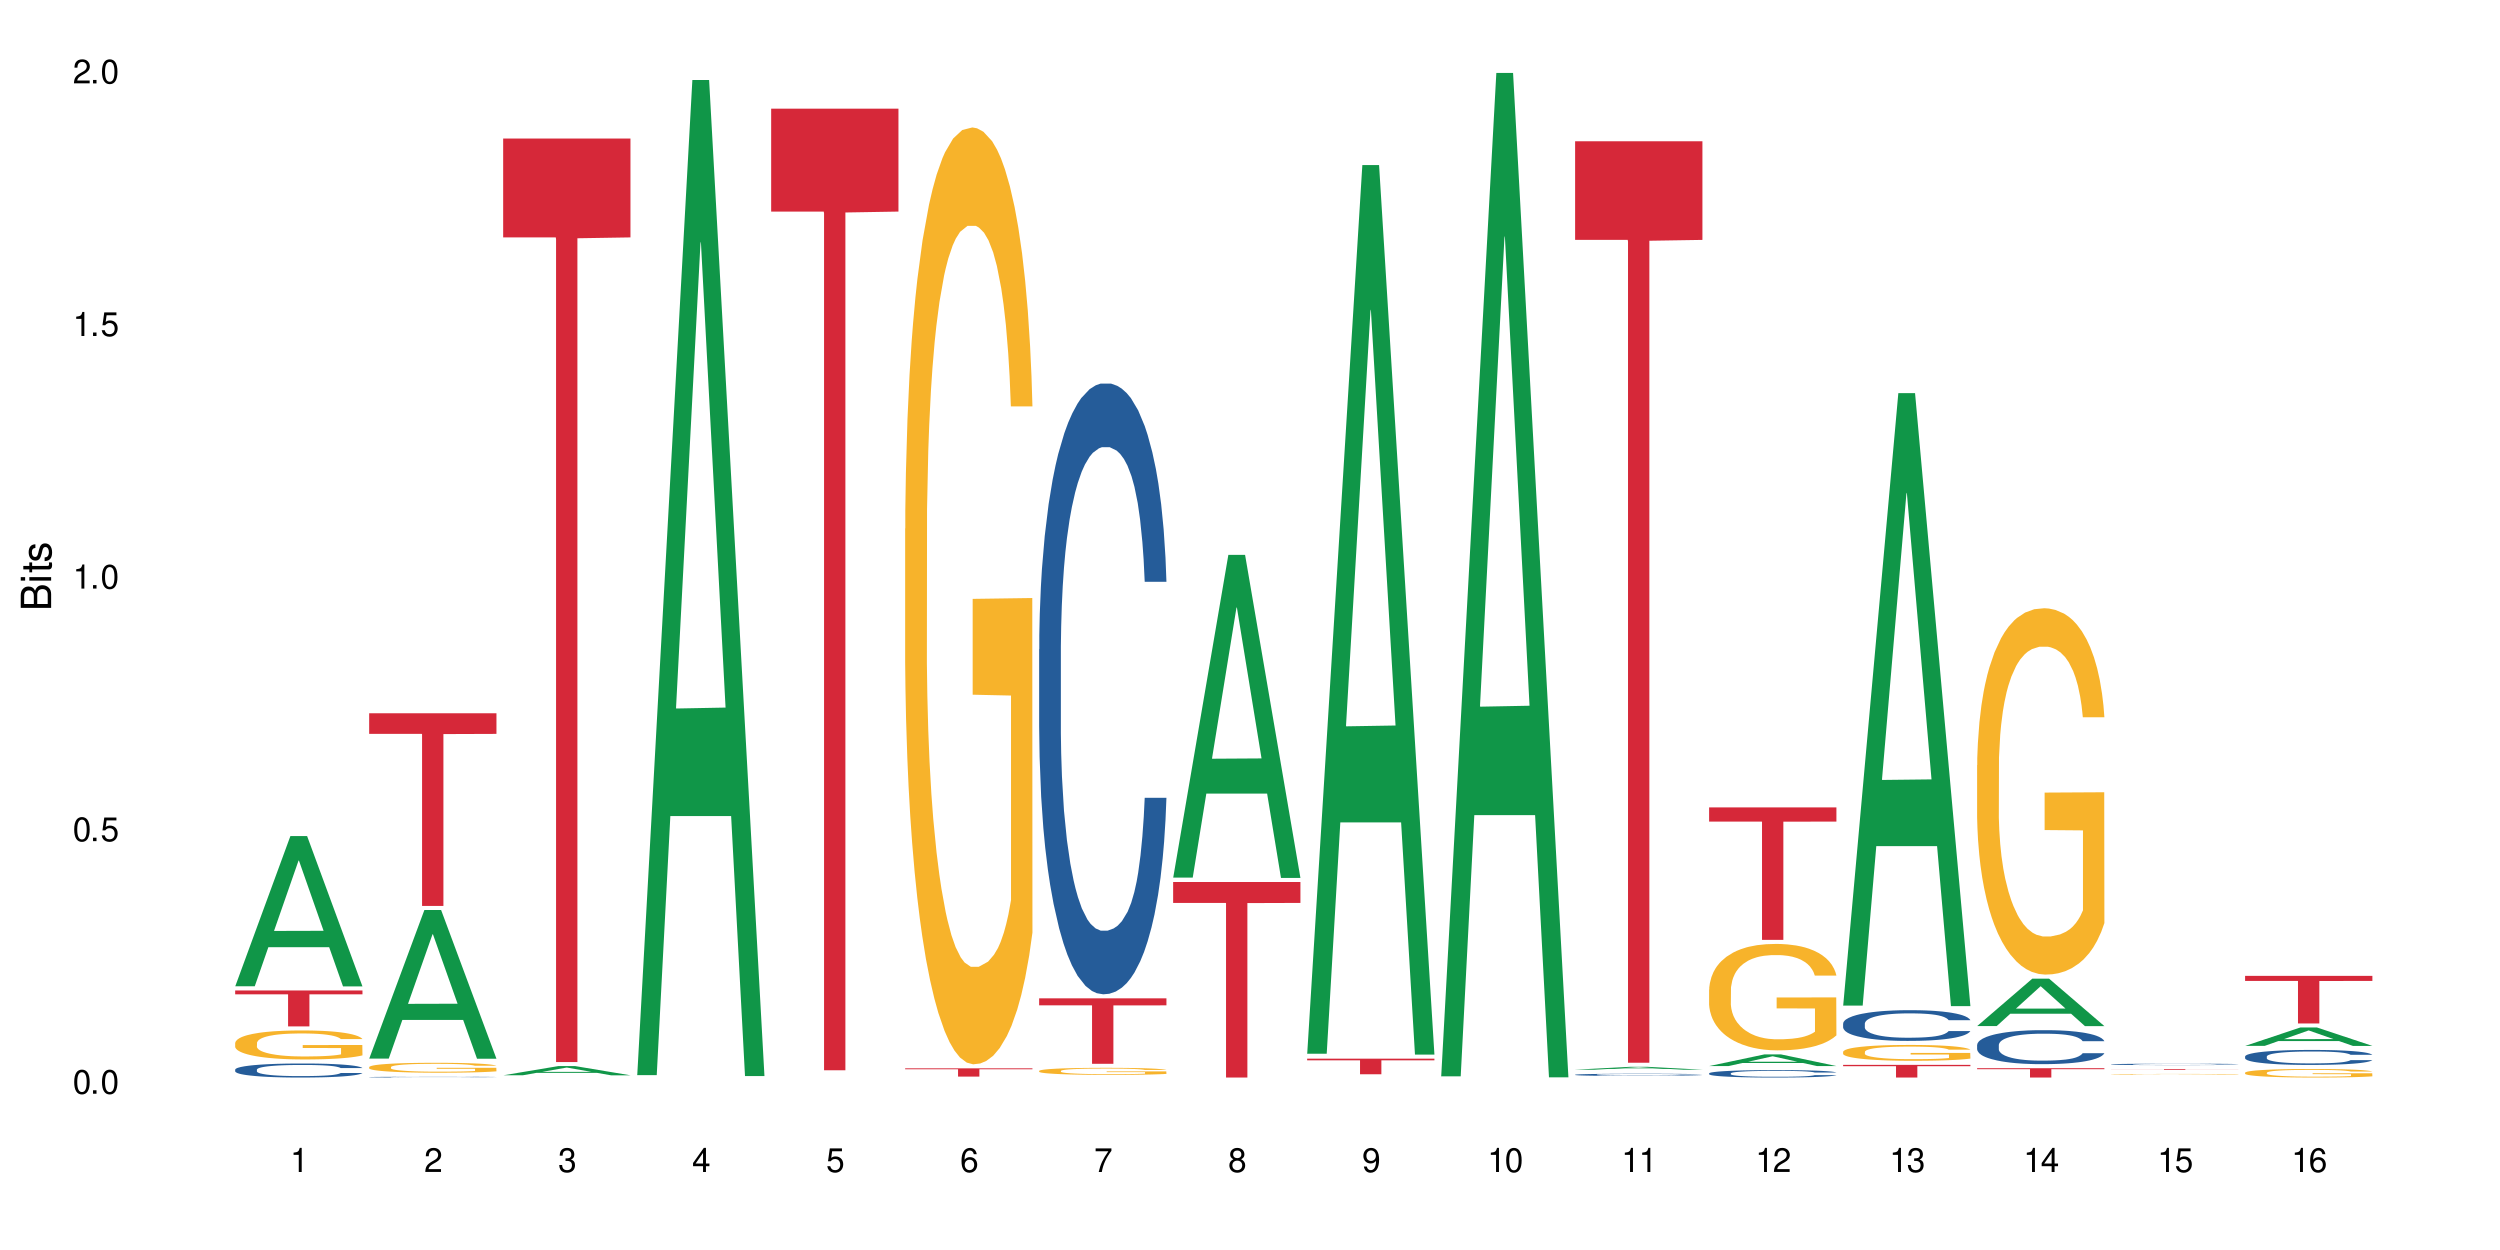 <?xml version="1.0" encoding="UTF-8"?>
<svg xmlns="http://www.w3.org/2000/svg" xmlns:xlink="http://www.w3.org/1999/xlink" width="720" height="360" viewBox="0 0 720 360">
<defs>
<g>
<g id="glyph-0-0">
</g>
<g id="glyph-0-1">
<path d="M 2.641 -6.938 C 2 -6.938 1.422 -6.656 1.078 -6.172 C 0.641 -5.562 0.406 -4.641 0.406 -3.359 C 0.406 -1.016 1.188 0.219 2.641 0.219 C 4.078 0.219 4.859 -1.016 4.859 -3.297 C 4.859 -4.641 4.656 -5.547 4.203 -6.172 C 3.844 -6.656 3.281 -6.938 2.641 -6.938 Z M 2.641 -6.188 C 3.547 -6.188 4 -5.25 4 -3.375 C 4 -1.406 3.562 -0.484 2.625 -0.484 C 1.734 -0.484 1.281 -1.438 1.281 -3.344 C 1.281 -5.25 1.734 -6.188 2.641 -6.188 Z M 2.641 -6.188 "/>
</g>
<g id="glyph-0-2">
<path d="M 1.828 -1 L 0.828 -1 L 0.828 0 L 1.828 0 Z M 1.828 -1 "/>
</g>
<g id="glyph-0-3">
<path d="M 4.562 -6.797 L 1.062 -6.797 L 0.547 -3.094 L 1.328 -3.094 C 1.719 -3.562 2.047 -3.734 2.578 -3.734 C 3.484 -3.734 4.062 -3.109 4.062 -2.094 C 4.062 -1.125 3.484 -0.531 2.578 -0.531 C 1.828 -0.531 1.375 -0.906 1.188 -1.672 L 0.328 -1.672 C 0.453 -1.109 0.547 -0.844 0.75 -0.594 C 1.125 -0.078 1.828 0.219 2.594 0.219 C 3.969 0.219 4.922 -0.781 4.922 -2.219 C 4.922 -3.562 4.031 -4.484 2.719 -4.484 C 2.25 -4.484 1.859 -4.359 1.469 -4.062 L 1.734 -5.969 L 4.562 -5.969 Z M 4.562 -6.797 "/>
</g>
<g id="glyph-0-4">
<path d="M 2.484 -4.938 L 2.484 0 L 3.328 0 L 3.328 -6.938 L 2.766 -6.938 C 2.469 -5.875 2.281 -5.734 0.984 -5.562 L 0.984 -4.938 Z M 2.484 -4.938 "/>
</g>
<g id="glyph-0-5">
<path d="M 4.859 -0.828 L 1.281 -0.828 C 1.359 -1.406 1.672 -1.781 2.5 -2.281 L 3.469 -2.828 C 4.406 -3.344 4.906 -4.062 4.906 -4.906 C 4.906 -5.484 4.672 -6.031 4.266 -6.406 C 3.859 -6.766 3.375 -6.938 2.719 -6.938 C 1.859 -6.938 1.219 -6.625 0.844 -6.031 C 0.609 -5.672 0.5 -5.234 0.484 -4.531 L 1.328 -4.531 C 1.359 -5.016 1.406 -5.281 1.531 -5.516 C 1.75 -5.938 2.188 -6.203 2.703 -6.203 C 3.469 -6.203 4.031 -5.641 4.031 -4.891 C 4.031 -4.344 3.719 -3.859 3.125 -3.516 L 2.234 -3 C 0.812 -2.172 0.406 -1.531 0.328 -0.016 L 4.859 -0.016 Z M 4.859 -0.828 "/>
</g>
<g id="glyph-0-6">
<path d="M 2.125 -3.188 L 2.578 -3.188 C 3.5 -3.188 3.984 -2.766 3.984 -1.922 C 3.984 -1.062 3.469 -0.531 2.594 -0.531 C 1.656 -0.531 1.203 -1 1.156 -2.016 L 0.312 -2.016 C 0.344 -1.453 0.438 -1.094 0.609 -0.781 C 0.953 -0.109 1.625 0.219 2.547 0.219 C 3.953 0.219 4.859 -0.625 4.859 -1.938 C 4.859 -2.828 4.516 -3.297 3.703 -3.594 C 4.344 -3.844 4.656 -4.328 4.656 -5.031 C 4.656 -6.219 3.875 -6.938 2.578 -6.938 C 1.203 -6.938 0.484 -6.172 0.453 -4.703 L 1.297 -4.703 C 1.312 -5.125 1.344 -5.359 1.453 -5.578 C 1.641 -5.969 2.062 -6.203 2.594 -6.203 C 3.344 -6.203 3.797 -5.75 3.797 -5 C 3.797 -4.516 3.609 -4.219 3.25 -4.047 C 3.016 -3.953 2.703 -3.922 2.125 -3.906 Z M 2.125 -3.188 "/>
</g>
<g id="glyph-0-7">
<path d="M 3.141 -1.672 L 3.141 0 L 3.984 0 L 3.984 -1.672 L 4.984 -1.672 L 4.984 -2.438 L 3.984 -2.438 L 3.984 -6.938 L 3.359 -6.938 L 0.266 -2.578 L 0.266 -1.672 Z M 3.141 -2.438 L 1 -2.438 L 3.141 -5.5 Z M 3.141 -2.438 "/>
</g>
<g id="glyph-0-8">
<path d="M 4.781 -5.125 C 4.609 -6.266 3.891 -6.938 2.844 -6.938 C 2.094 -6.938 1.422 -6.578 1.031 -5.953 C 0.594 -5.266 0.406 -4.422 0.406 -3.172 C 0.406 -2 0.578 -1.25 0.984 -0.641 C 1.359 -0.078 1.953 0.219 2.703 0.219 C 3.984 0.219 4.922 -0.75 4.922 -2.094 C 4.922 -3.375 4.062 -4.281 2.844 -4.281 C 2.172 -4.281 1.641 -4.031 1.281 -3.516 C 1.281 -5.234 1.828 -6.188 2.797 -6.188 C 3.391 -6.188 3.797 -5.797 3.938 -5.125 Z M 2.734 -3.531 C 3.547 -3.531 4.062 -2.953 4.062 -2.031 C 4.062 -1.156 3.484 -0.531 2.703 -0.531 C 1.922 -0.531 1.328 -1.188 1.328 -2.078 C 1.328 -2.938 1.906 -3.531 2.734 -3.531 Z M 2.734 -3.531 "/>
</g>
<g id="glyph-0-9">
<path d="M 4.984 -6.797 L 0.438 -6.797 L 0.438 -5.969 L 4.109 -5.969 C 2.5 -3.656 1.828 -2.234 1.328 0 L 2.219 0 C 2.594 -2.172 3.453 -4.047 4.984 -6.094 Z M 4.984 -6.797 "/>
</g>
<g id="glyph-0-10">
<path d="M 3.75 -3.656 C 4.469 -4.094 4.688 -4.438 4.688 -5.078 C 4.688 -6.172 3.844 -6.938 2.641 -6.938 C 1.438 -6.938 0.594 -6.172 0.594 -5.094 C 0.594 -4.438 0.812 -4.094 1.516 -3.656 C 0.734 -3.266 0.359 -2.703 0.359 -1.922 C 0.359 -0.656 1.281 0.219 2.641 0.219 C 3.984 0.219 4.922 -0.656 4.922 -1.922 C 4.922 -2.703 4.531 -3.266 3.75 -3.656 Z M 2.641 -6.188 C 3.359 -6.188 3.812 -5.75 3.812 -5.062 C 3.812 -4.406 3.344 -3.984 2.641 -3.984 C 1.922 -3.984 1.453 -4.406 1.453 -5.078 C 1.453 -5.75 1.922 -6.188 2.641 -6.188 Z M 2.641 -3.266 C 3.484 -3.266 4.062 -2.719 4.062 -1.906 C 4.062 -1.078 3.484 -0.531 2.625 -0.531 C 1.797 -0.531 1.219 -1.094 1.219 -1.906 C 1.219 -2.719 1.781 -3.266 2.641 -3.266 Z M 2.641 -3.266 "/>
</g>
<g id="glyph-0-11">
<path d="M 0.516 -1.578 C 0.672 -0.453 1.406 0.219 2.438 0.219 C 3.188 0.219 3.859 -0.141 4.266 -0.766 C 4.688 -1.453 4.891 -2.297 4.891 -3.547 C 4.891 -4.719 4.703 -5.453 4.312 -6.078 C 3.938 -6.641 3.344 -6.938 2.594 -6.938 C 1.297 -6.938 0.359 -5.969 0.359 -4.625 C 0.359 -3.344 1.234 -2.453 2.453 -2.453 C 3.094 -2.453 3.578 -2.672 4.016 -3.203 C 4 -1.484 3.469 -0.531 2.5 -0.531 C 1.906 -0.531 1.484 -0.906 1.359 -1.578 Z M 2.578 -6.203 C 3.375 -6.203 3.969 -5.531 3.969 -4.641 C 3.969 -3.797 3.391 -3.188 2.547 -3.188 C 1.734 -3.188 1.234 -3.766 1.234 -4.688 C 1.234 -5.562 1.797 -6.203 2.578 -6.203 Z M 2.578 -6.203 "/>
</g>
<g id="glyph-1-0">
</g>
<g id="glyph-1-1">
<path d="M 0 -0.953 L 0 -4.891 C 0 -5.719 -0.234 -6.344 -0.734 -6.797 C -1.188 -7.234 -1.812 -7.469 -2.5 -7.469 C -3.547 -7.469 -4.188 -7 -4.625 -5.875 C -4.984 -6.688 -5.625 -7.094 -6.531 -7.094 C -7.172 -7.094 -7.734 -6.859 -8.141 -6.391 C -8.562 -5.922 -8.75 -5.344 -8.75 -4.5 L -8.75 -0.953 Z M -4.984 -2.062 L -7.766 -2.062 L -7.766 -4.219 C -7.766 -4.844 -7.688 -5.203 -7.453 -5.5 C -7.219 -5.812 -6.859 -5.969 -6.375 -5.969 C -5.891 -5.969 -5.531 -5.812 -5.297 -5.5 C -5.062 -5.203 -4.984 -4.844 -4.984 -4.219 Z M -0.984 -2.062 L -4 -2.062 L -4 -4.781 C -4 -5.766 -3.438 -6.359 -2.484 -6.359 C -1.547 -6.359 -0.984 -5.766 -0.984 -4.781 Z M -0.984 -2.062 "/>
</g>
<g id="glyph-1-2">
<path d="M -6.281 -1.797 L -6.281 -0.797 L 0 -0.797 L 0 -1.797 Z M -8.75 -1.797 L -8.75 -0.797 L -7.484 -0.797 L -7.484 -1.797 Z M -8.75 -1.797 "/>
</g>
<g id="glyph-1-3">
<path d="M -6.281 -3.047 L -6.281 -2.016 L -8.016 -2.016 L -8.016 -1.016 L -6.281 -1.016 L -6.281 -0.172 L -5.469 -0.172 L -5.469 -1.016 L -0.719 -1.016 C -0.078 -1.016 0.281 -1.453 0.281 -2.234 C 0.281 -2.5 0.25 -2.719 0.188 -3.047 L -0.641 -3.047 C -0.609 -2.906 -0.594 -2.766 -0.594 -2.562 C -0.594 -2.141 -0.719 -2.016 -1.156 -2.016 L -5.469 -2.016 L -5.469 -3.047 Z M -6.281 -3.047 "/>
</g>
<g id="glyph-1-4">
<path d="M -4.531 -5.25 C -5.766 -5.25 -6.469 -4.422 -6.469 -2.969 C -6.469 -1.516 -5.719 -0.562 -4.547 -0.562 C -3.562 -0.562 -3.094 -1.062 -2.734 -2.562 L -2.516 -3.484 C -2.344 -4.188 -2.094 -4.469 -1.641 -4.469 C -1.047 -4.469 -0.641 -3.875 -0.641 -3 C -0.641 -2.453 -0.797 -2 -1.062 -1.75 C -1.25 -1.594 -1.422 -1.531 -1.875 -1.469 L -1.875 -0.406 C -0.422 -0.453 0.281 -1.266 0.281 -2.922 C 0.281 -4.5 -0.5 -5.516 -1.719 -5.516 C -2.656 -5.516 -3.172 -4.984 -3.469 -3.734 L -3.703 -2.766 C -3.891 -1.953 -4.156 -1.609 -4.594 -1.609 C -5.188 -1.609 -5.547 -2.125 -5.547 -2.938 C -5.547 -3.75 -5.203 -4.172 -4.531 -4.203 Z M -4.531 -5.25 "/>
</g>
</g>
</defs>
<rect x="-72" y="-36" width="864" height="432" fill="rgb(100%, 100%, 100%)" fill-opacity="1"/>
<path fill-rule="nonzero" fill="rgb(6.275%, 58.824%, 28.235%)" fill-opacity="1" d="M 67.73 284.047 L 67.77 284.008 L 83.633 240.789 L 88.449 240.789 L 104.391 284.09 L 98.789 284.09 L 94.797 272.785 L 77.289 272.785 L 73.371 284.047 L 67.73 284.047 L 78.973 268.109 L 93.191 268.07 L 86.102 247.863 L 86.023 247.824 L 85.945 247.945 L 78.934 268.07 L 78.973 268.109 Z M 67.73 284.047 "/>
<path fill-rule="nonzero" fill="rgb(14.51%, 36.078%, 60%)" fill-opacity="1" d="M 67.73 308.047 L 67.777 308.043 L 67.777 307.957 L 67.91 307.816 L 68.223 307.637 L 68.535 307.516 L 69.34 307.297 L 70.457 307.086 L 71.621 306.926 L 72.469 306.828 L 73.23 306.754 L 74.973 306.617 L 76.09 306.547 L 77.297 306.484 L 78.773 306.422 L 79.848 306.383 L 82.262 306.324 L 84.051 306.301 L 85.434 306.289 L 88.43 306.289 L 90.219 306.301 L 91.516 306.32 L 92.945 306.352 L 94.152 306.383 L 96.254 306.465 L 98.133 306.57 L 98.98 306.629 L 100.324 306.742 L 101.352 306.855 L 102.066 306.949 L 102.871 307.086 L 103.586 307.254 L 104.125 307.441 L 104.391 307.602 L 98.133 307.602 L 97.82 307.453 L 97.461 307.34 L 96.793 307.188 L 96.121 307.078 L 95.184 306.973 L 94.332 306.902 L 93.172 306.832 L 92.141 306.789 L 91.07 306.754 L 90.039 306.73 L 88.074 306.711 L 85.793 306.711 L 84.945 306.719 L 83.199 306.746 L 82.262 306.773 L 80.918 306.824 L 79.98 306.871 L 78.863 306.945 L 78.102 307.008 L 77.164 307.105 L 76.492 307.191 L 75.734 307.312 L 75.285 307.406 L 74.883 307.508 L 74.527 307.629 L 74.258 307.762 L 74.078 307.898 L 73.988 308.031 L 73.988 308.602 L 74.078 308.738 L 74.305 308.891 L 74.883 309.117 L 75.734 309.312 L 76.719 309.469 L 77.656 309.578 L 78.191 309.633 L 78.906 309.691 L 80.027 309.766 L 81.637 309.84 L 82.574 309.867 L 84.004 309.898 L 85.48 309.914 L 87.449 309.914 L 89.191 309.898 L 90.352 309.879 L 91.559 309.852 L 93.215 309.785 L 94.242 309.727 L 95.137 309.656 L 95.809 309.586 L 96.254 309.527 L 96.926 309.414 L 97.461 309.289 L 97.863 309.156 L 98.133 309.031 L 104.391 309.031 L 104.125 309.18 L 103.723 309.324 L 103.32 309.434 L 102.691 309.562 L 101.977 309.676 L 100.949 309.805 L 100.102 309.891 L 98.98 309.984 L 97.953 310.055 L 96.836 310.117 L 95.184 310.191 L 94.109 310.227 L 92.945 310.262 L 91.559 310.289 L 89.816 310.316 L 87.938 310.332 L 86.195 310.336 L 84.316 310.328 L 82.934 310.312 L 81.098 310.277 L 78.82 310.211 L 77.164 310.141 L 75.867 310.07 L 74.75 309.996 L 73.5 309.898 L 71.891 309.734 L 70.906 309.609 L 70.234 309.504 L 69.473 309.363 L 68.938 309.23 L 68.312 309.023 L 67.863 308.762 L 67.73 308.559 Z M 67.73 308.047 "/>
<path fill-rule="nonzero" fill="rgb(96.863%, 70.196%, 16.863%)" fill-opacity="1" d="M 67.73 300.348 L 67.777 300.34 L 67.777 300.188 L 67.953 299.844 L 68.402 299.371 L 68.984 298.98 L 69.609 298.676 L 70.012 298.516 L 70.684 298.285 L 71.262 298.117 L 72.738 297.773 L 74.617 297.453 L 75.645 297.316 L 76.809 297.188 L 78.461 297.043 L 79.223 296.988 L 81.547 296.867 L 84.184 296.789 L 87.09 296.766 L 88.43 296.773 L 90.266 296.805 L 92.77 296.887 L 94.199 296.965 L 95.316 297.043 L 96.477 297.141 L 97.91 297.293 L 99.25 297.477 L 100.324 297.66 L 101.395 297.887 L 102.289 298.133 L 103.051 298.398 L 103.723 298.719 L 104.125 298.988 L 104.391 299.254 L 98.176 299.254 L 97.82 298.988 L 97.418 298.781 L 96.746 298.531 L 96.074 298.348 L 95.406 298.203 L 94.152 298.004 L 93.082 297.879 L 91.738 297.773 L 90.441 297.707 L 88.969 297.66 L 88.074 297.645 L 85.703 297.645 L 83.559 297.699 L 82.305 297.758 L 81.41 297.82 L 80.16 297.934 L 79.398 298.027 L 78.953 298.086 L 77.613 298.324 L 76.719 298.539 L 76.227 298.684 L 75.602 298.91 L 75.152 299.117 L 74.66 299.422 L 74.391 299.652 L 74.035 300.172 L 73.988 301.547 L 74.125 301.836 L 74.391 302.148 L 74.75 302.422 L 75.285 302.715 L 75.824 302.934 L 76.762 303.234 L 77.566 303.43 L 78.191 303.562 L 79.398 303.766 L 79.891 303.836 L 81.055 303.973 L 82.262 304.078 L 83.738 304.172 L 84.855 304.219 L 86.641 304.254 L 88.922 304.254 L 91.605 304.211 L 93.305 304.148 L 94.465 304.086 L 95.227 304.035 L 96.164 303.949 L 96.836 303.875 L 97.461 303.789 L 98.223 303.66 L 98.223 301.836 L 87.18 301.828 L 87.18 300.973 L 104.348 300.965 L 104.391 303.949 L 103.453 304.156 L 102.289 304.355 L 101.172 304.508 L 100.012 304.637 L 98.355 304.781 L 97.016 304.875 L 94.957 304.98 L 93.082 305.051 L 91.113 305.094 L 89.371 305.117 L 87.312 305.125 L 85.48 305.109 L 83.512 305.066 L 81.949 305.004 L 80.516 304.926 L 79.086 304.828 L 77.297 304.668 L 76.137 304.539 L 74.93 304.379 L 73.723 304.188 L 72.648 303.98 L 71.934 303.82 L 71.219 303.637 L 70.457 303.406 L 69.742 303.148 L 69.207 302.91 L 68.715 302.645 L 68.355 302.395 L 68 302.051 L 67.82 301.773 L 67.73 301.539 Z M 67.73 300.348 "/>
<path fill-rule="nonzero" fill="rgb(83.922%, 15.686%, 22.353%)" fill-opacity="1" d="M 67.73 285.25 L 104.391 285.25 L 104.391 286.359 L 89.113 286.367 L 89.113 295.605 L 82.965 295.605 L 82.965 286.379 L 82.875 286.359 L 67.73 286.359 Z M 67.73 285.25 "/>
<path fill-rule="nonzero" fill="rgb(6.275%, 58.824%, 28.235%)" fill-opacity="1" d="M 106.32 304.879 L 106.359 304.84 L 122.223 262.078 L 127.039 262.078 L 142.98 304.918 L 137.383 304.918 L 133.387 293.738 L 115.879 293.738 L 111.961 304.879 L 106.32 304.879 L 117.562 289.109 L 131.781 289.07 L 124.691 269.078 L 124.613 269.039 L 124.535 269.16 L 117.523 289.07 L 117.562 289.109 Z M 106.32 304.879 "/>
<path fill-rule="nonzero" fill="rgb(14.51%, 36.078%, 60%)" fill-opacity="1" d="M 106.32 310.207 L 106.367 310.207 L 106.367 310.199 L 106.5 310.191 L 107.125 310.176 L 107.93 310.164 L 109.047 310.152 L 110.211 310.141 L 111.059 310.137 L 111.82 310.133 L 113.562 310.125 L 114.684 310.121 L 115.891 310.117 L 117.363 310.113 L 118.438 310.113 L 120.852 310.109 L 122.641 310.105 L 128.809 310.105 L 130.105 310.109 L 131.535 310.109 L 132.742 310.113 L 134.844 310.117 L 136.723 310.121 L 137.574 310.125 L 138.914 310.133 L 139.941 310.137 L 140.656 310.145 L 141.461 310.152 L 142.176 310.16 L 142.715 310.172 L 142.98 310.18 L 136.723 310.18 L 136.41 310.172 L 136.051 310.164 L 135.383 310.156 L 134.711 310.152 L 133.773 310.145 L 132.922 310.141 L 131.762 310.137 L 130.73 310.133 L 128.629 310.133 L 126.664 310.129 L 123.535 310.129 L 121.789 310.133 L 120.852 310.133 L 119.512 310.137 L 118.57 310.141 L 117.453 310.145 L 116.695 310.148 L 115.754 310.152 L 115.086 310.156 L 114.324 310.164 L 113.879 310.168 L 113.473 310.176 L 113.117 310.184 L 112.848 310.188 L 112.668 310.195 L 112.582 310.203 L 112.582 310.238 L 112.668 310.246 L 112.895 310.254 L 113.473 310.266 L 114.324 310.277 L 115.309 310.285 L 116.246 310.293 L 116.781 310.293 L 117.5 310.297 L 118.617 310.301 L 120.227 310.305 L 121.164 310.309 L 130.152 310.309 L 131.805 310.305 L 132.832 310.301 L 133.727 310.297 L 134.398 310.293 L 134.844 310.289 L 135.516 310.281 L 136.051 310.273 L 136.453 310.27 L 136.723 310.262 L 142.98 310.262 L 142.715 310.27 L 141.91 310.285 L 141.281 310.289 L 140.566 310.297 L 139.539 310.305 L 138.691 310.309 L 137.574 310.316 L 136.543 310.32 L 135.426 310.32 L 133.773 310.328 L 132.699 310.328 L 131.535 310.332 L 128.406 310.332 L 126.531 310.336 L 124.785 310.336 L 122.906 310.332 L 119.688 310.332 L 117.41 310.328 L 115.754 310.324 L 114.457 310.32 L 113.34 310.316 L 112.09 310.309 L 110.48 310.301 L 109.496 310.293 L 108.824 310.289 L 108.066 310.281 L 107.527 310.273 L 106.902 310.262 L 106.457 310.246 L 106.32 310.234 Z M 106.32 310.207 "/>
<path fill-rule="nonzero" fill="rgb(96.863%, 70.196%, 16.863%)" fill-opacity="1" d="M 106.32 307.309 L 106.367 307.305 L 106.367 307.254 L 106.543 307.137 L 106.992 306.973 L 107.574 306.84 L 108.199 306.734 L 108.602 306.68 L 109.273 306.602 L 109.852 306.543 L 111.328 306.426 L 113.207 306.316 L 114.234 306.27 L 115.398 306.227 L 117.051 306.176 L 117.812 306.156 L 120.137 306.117 L 122.773 306.09 L 125.68 306.082 L 127.02 306.086 L 128.855 306.094 L 131.359 306.125 L 132.789 306.148 L 133.906 306.176 L 135.07 306.211 L 136.5 306.262 L 137.84 306.324 L 138.914 306.387 L 139.988 306.465 L 140.879 306.551 L 141.641 306.641 L 142.312 306.75 L 142.715 306.844 L 142.98 306.934 L 136.77 306.934 L 136.41 306.844 L 136.008 306.773 L 135.336 306.684 L 134.668 306.621 L 133.996 306.574 L 132.742 306.504 L 131.672 306.465 L 130.328 306.426 L 129.031 306.402 L 127.559 306.387 L 126.664 306.383 L 124.293 306.383 L 122.148 306.402 L 120.895 306.422 L 120.004 306.441 L 118.75 306.48 L 117.988 306.512 L 117.543 306.535 L 116.203 306.613 L 115.309 306.688 L 114.816 306.738 L 114.191 306.816 L 113.742 306.887 L 113.25 306.992 L 112.984 307.07 L 112.625 307.246 L 112.582 307.719 L 112.715 307.816 L 112.984 307.926 L 113.34 308.02 L 113.879 308.117 L 114.414 308.195 L 115.352 308.297 L 116.156 308.363 L 116.781 308.406 L 117.988 308.48 L 118.48 308.504 L 119.645 308.551 L 120.852 308.586 L 122.328 308.617 L 123.445 308.633 L 125.234 308.645 L 127.512 308.645 L 130.195 308.629 L 131.895 308.609 L 133.059 308.59 L 133.816 308.57 L 134.754 308.543 L 135.426 308.516 L 136.051 308.488 L 136.812 308.441 L 136.812 307.816 L 125.77 307.816 L 125.77 307.523 L 142.938 307.52 L 142.98 308.543 L 142.043 308.613 L 140.879 308.68 L 139.762 308.73 L 138.602 308.777 L 136.945 308.828 L 135.605 308.859 L 133.547 308.895 L 131.672 308.918 L 129.703 308.934 L 127.961 308.941 L 125.902 308.945 L 124.07 308.938 L 122.102 308.922 L 120.539 308.902 L 119.109 308.875 L 117.676 308.844 L 115.891 308.789 L 114.727 308.742 L 113.52 308.688 L 112.312 308.621 L 111.238 308.551 L 110.523 308.496 L 109.809 308.434 L 109.047 308.355 L 108.332 308.266 L 107.797 308.188 L 107.305 308.094 L 106.945 308.008 L 106.59 307.891 L 106.41 307.797 L 106.32 307.715 Z M 106.32 307.309 "/>
<path fill-rule="nonzero" fill="rgb(83.922%, 15.686%, 22.353%)" fill-opacity="1" d="M 106.32 205.418 L 142.98 205.418 L 142.98 211.359 L 127.703 211.414 L 127.703 260.918 L 121.555 260.918 L 121.555 211.465 L 121.465 211.359 L 106.32 211.359 Z M 106.32 205.418 "/>
<path fill-rule="nonzero" fill="rgb(6.275%, 58.824%, 28.235%)" fill-opacity="1" d="M 144.91 309.684 L 144.949 309.684 L 160.812 307.031 L 165.633 307.031 L 181.574 309.688 L 175.973 309.688 L 171.977 308.992 L 154.469 308.992 L 150.551 309.684 L 144.91 309.684 L 156.152 308.707 L 170.371 308.703 L 163.281 307.465 L 163.203 307.461 L 163.125 307.469 L 156.113 308.703 L 156.152 308.707 Z M 144.91 309.684 "/>
<path fill-rule="nonzero" fill="rgb(83.922%, 15.686%, 22.353%)" fill-opacity="1" d="M 144.91 39.902 L 181.574 39.902 L 181.574 68.371 L 166.293 68.621 L 166.293 305.867 L 160.145 305.867 L 160.145 68.871 L 160.059 68.371 L 144.91 68.371 Z M 144.91 39.902 "/>
<path fill-rule="nonzero" fill="rgb(6.275%, 58.824%, 28.235%)" fill-opacity="1" d="M 183.5 309.645 L 183.543 309.375 L 199.402 23.031 L 204.223 23.031 L 220.164 309.914 L 214.562 309.914 L 210.566 235.031 L 193.059 235.031 L 189.141 309.645 L 183.5 309.645 L 194.742 204.051 L 208.961 203.781 L 201.871 69.902 L 201.793 69.633 L 201.715 70.441 L 194.703 203.781 L 194.742 204.051 Z M 183.5 309.645 "/>
<path fill-rule="nonzero" fill="rgb(83.922%, 15.686%, 22.353%)" fill-opacity="1" d="M 222.094 31.289 L 258.754 31.289 L 258.754 60.934 L 243.473 61.195 L 243.473 308.246 L 237.328 308.246 L 237.328 61.453 L 237.238 60.934 L 222.094 60.934 Z M 222.094 31.289 "/>
<path fill-rule="nonzero" fill="rgb(96.863%, 70.196%, 16.863%)" fill-opacity="1" d="M 260.684 152.273 L 260.727 152.023 L 260.727 147.098 L 260.906 136.008 L 261.352 120.73 L 261.934 108.164 L 262.559 98.309 L 262.961 93.133 L 263.633 85.738 L 264.215 80.32 L 265.691 69.23 L 267.566 58.883 L 268.598 54.445 L 269.758 50.258 L 271.414 45.574 L 272.172 43.852 L 274.496 39.906 L 277.137 37.441 L 280.043 36.703 L 281.383 36.949 L 283.215 37.938 L 285.719 40.648 L 287.148 43.109 L 288.27 45.574 L 289.43 48.777 L 290.859 53.707 L 292.203 59.621 L 293.273 65.535 L 294.348 72.926 L 295.242 80.812 L 296.004 89.438 L 296.672 99.785 L 297.074 108.41 L 297.344 117.035 L 291.129 117.035 L 290.77 108.41 L 290.367 101.758 L 289.699 93.625 L 289.027 87.711 L 288.355 83.031 L 287.105 76.621 L 286.031 72.68 L 284.691 69.23 L 283.395 67.012 L 281.918 65.535 L 281.023 65.043 L 278.656 65.043 L 276.508 66.766 L 275.258 68.738 L 274.363 70.711 L 273.113 74.406 L 272.352 77.363 L 271.906 79.332 L 270.562 86.973 L 269.668 93.871 L 269.176 98.555 L 268.551 105.945 L 268.105 112.598 L 267.613 122.457 L 267.344 129.848 L 266.988 146.605 L 266.941 190.957 L 267.074 200.32 L 267.344 210.426 L 267.703 219.297 L 268.238 228.66 L 268.773 235.805 L 269.715 245.414 L 270.52 251.824 L 271.145 256.012 L 272.352 262.664 L 272.844 264.883 L 274.004 269.316 L 275.211 272.766 L 276.688 275.723 L 277.805 277.203 L 279.594 278.434 L 281.875 278.434 L 284.559 276.957 L 286.254 274.984 L 287.418 273.016 L 288.18 271.289 L 289.117 268.578 L 289.789 266.113 L 290.414 263.402 L 291.172 259.215 L 291.172 200.32 L 280.129 200.074 L 280.129 172.477 L 297.297 172.23 L 297.344 268.578 L 296.406 275.23 L 295.242 281.637 L 294.125 286.566 L 292.961 290.754 L 291.309 295.438 L 289.965 298.395 L 287.91 301.844 L 286.031 304.062 L 284.066 305.539 L 282.32 306.281 L 280.266 306.527 L 278.434 306.031 L 276.465 304.555 L 274.898 302.582 L 273.469 300.121 L 272.039 296.914 L 270.25 291.742 L 269.086 287.551 L 267.879 282.379 L 266.672 276.219 L 265.602 269.562 L 264.887 264.391 L 264.168 258.477 L 263.41 251.082 L 262.695 242.707 L 262.156 235.066 L 261.668 226.441 L 261.309 218.309 L 260.949 207.223 L 260.773 198.352 L 260.684 190.711 Z M 260.684 152.273 "/>
<path fill-rule="nonzero" fill="rgb(83.922%, 15.686%, 22.353%)" fill-opacity="1" d="M 260.684 307.688 L 297.344 307.688 L 297.344 307.941 L 282.062 307.945 L 282.062 310.07 L 275.918 310.07 L 275.918 307.949 L 275.828 307.941 L 260.684 307.941 Z M 260.684 307.688 "/>
<path fill-rule="nonzero" fill="rgb(14.51%, 36.078%, 60%)" fill-opacity="1" d="M 299.273 187.004 L 299.316 186.844 L 299.316 182.984 L 299.453 176.875 L 299.766 169.156 L 300.078 163.852 L 300.883 154.367 L 302 145.199 L 303.164 138.125 L 304.012 133.945 L 304.773 130.73 L 306.516 124.781 L 307.633 121.727 L 308.84 118.996 L 310.316 116.262 L 311.391 114.652 L 313.805 112.082 L 315.59 110.957 L 316.977 110.473 L 319.973 110.473 L 321.762 111.117 L 323.059 111.922 L 324.488 113.207 L 325.695 114.652 L 327.797 118.191 L 329.676 122.691 L 330.523 125.266 L 331.867 130.25 L 332.895 135.07 L 333.609 139.254 L 334.414 145.199 L 335.129 152.438 L 335.664 160.637 L 335.934 167.551 L 329.676 167.551 L 329.363 161.117 L 329.004 156.133 L 328.332 149.543 L 327.664 144.879 L 326.723 140.219 L 325.875 137.164 L 324.711 134.105 L 323.684 132.18 L 322.609 130.73 L 321.582 129.766 L 319.613 128.801 L 317.336 128.801 L 316.484 129.125 L 314.742 130.41 L 313.805 131.535 L 312.461 133.785 L 311.523 135.875 L 310.406 139.09 L 309.645 141.824 L 308.707 146.004 L 308.035 149.703 L 307.277 155.008 L 306.828 159.027 L 306.426 163.531 L 306.07 168.836 L 305.801 174.461 L 305.621 180.41 L 305.531 186.199 L 305.531 211.121 L 305.621 216.906 L 305.844 223.66 L 306.426 233.469 L 307.277 241.988 L 308.258 248.742 L 309.199 253.566 L 309.734 255.816 L 310.449 258.391 L 311.566 261.605 L 313.176 264.82 L 314.117 266.105 L 315.547 267.391 L 317.023 268.035 L 318.988 268.035 L 320.734 267.391 L 321.895 266.59 L 323.102 265.301 L 324.758 262.57 L 325.785 259.996 L 326.68 256.941 L 327.352 253.887 L 327.797 251.316 L 328.469 246.332 L 329.004 240.863 L 329.406 235.238 L 329.676 229.77 L 335.934 229.77 L 335.664 236.203 L 335.262 242.473 L 334.859 247.133 L 334.234 252.762 L 333.52 257.746 L 332.492 263.375 L 331.641 267.07 L 330.523 271.09 L 329.496 274.145 L 328.379 276.879 L 326.723 280.094 L 325.652 281.703 L 324.488 283.148 L 323.102 284.434 L 321.359 285.559 L 319.48 286.203 L 317.738 286.363 L 315.859 286.043 L 314.473 285.398 L 312.641 283.953 L 310.359 281.059 L 308.707 278.004 L 307.41 274.949 L 306.293 271.734 L 305.039 267.391 L 303.43 260.316 L 302.445 254.852 L 301.777 250.352 L 301.016 244.078 L 300.48 238.453 L 299.855 229.449 L 299.406 218.035 L 299.273 209.191 Z M 299.273 187.004 "/>
<path fill-rule="nonzero" fill="rgb(96.863%, 70.196%, 16.863%)" fill-opacity="1" d="M 299.273 308.406 L 299.316 308.402 L 299.316 308.367 L 299.496 308.281 L 299.945 308.168 L 300.523 308.074 L 301.152 308 L 301.555 307.961 L 302.223 307.902 L 302.805 307.863 L 304.281 307.777 L 306.156 307.699 L 307.188 307.668 L 308.348 307.637 L 310.004 307.602 L 310.762 307.586 L 313.086 307.559 L 315.727 307.539 L 318.633 307.531 L 319.973 307.535 L 321.805 307.543 L 324.309 307.562 L 325.738 307.582 L 326.859 307.602 L 328.02 307.625 L 329.449 307.66 L 330.793 307.707 L 331.867 307.75 L 332.938 307.805 L 333.832 307.867 L 334.594 307.93 L 335.262 308.008 L 335.664 308.074 L 335.934 308.141 L 329.719 308.141 L 329.363 308.074 L 328.961 308.023 L 328.289 307.965 L 327.617 307.918 L 326.949 307.883 L 325.695 307.836 L 324.621 307.805 L 323.281 307.777 L 321.984 307.762 L 320.508 307.75 L 319.613 307.746 L 317.246 307.746 L 315.102 307.762 L 313.848 307.773 L 312.953 307.789 L 311.703 307.816 L 310.941 307.84 L 310.496 307.855 L 309.152 307.914 L 308.258 307.965 L 307.766 308 L 307.141 308.055 L 306.695 308.105 L 306.203 308.18 L 305.934 308.238 L 305.578 308.363 L 305.531 308.699 L 305.668 308.77 L 305.934 308.844 L 306.293 308.91 L 306.828 308.984 L 307.363 309.035 L 308.305 309.109 L 309.109 309.156 L 309.734 309.188 L 310.941 309.238 L 311.434 309.258 L 312.598 309.289 L 313.805 309.316 L 315.277 309.336 L 316.395 309.348 L 318.184 309.359 L 320.465 309.359 L 323.148 309.348 L 324.848 309.332 L 326.008 309.316 L 326.77 309.305 L 327.707 309.285 L 328.379 309.266 L 329.004 309.246 L 329.766 309.215 L 329.766 308.77 L 318.723 308.766 L 318.723 308.559 L 335.891 308.555 L 335.934 309.285 L 334.996 309.336 L 333.832 309.383 L 332.715 309.418 L 331.551 309.453 L 329.898 309.488 L 328.559 309.508 L 326.5 309.535 L 324.621 309.551 L 322.656 309.562 L 320.91 309.57 L 318.855 309.57 L 317.023 309.566 L 315.055 309.555 L 313.488 309.539 L 312.059 309.523 L 310.629 309.496 L 308.84 309.457 L 307.68 309.426 L 306.473 309.387 L 305.266 309.34 L 304.191 309.293 L 303.477 309.254 L 302.762 309.207 L 302 309.152 L 301.285 309.09 L 300.75 309.031 L 300.258 308.965 L 299.898 308.906 L 299.543 308.82 L 299.363 308.754 L 299.273 308.695 Z M 299.273 308.406 "/>
<path fill-rule="nonzero" fill="rgb(83.922%, 15.686%, 22.353%)" fill-opacity="1" d="M 299.273 287.527 L 335.934 287.527 L 335.934 289.543 L 320.656 289.562 L 320.656 306.371 L 314.508 306.371 L 314.508 289.578 L 314.418 289.543 L 299.273 289.543 Z M 299.273 287.527 "/>
<path fill-rule="nonzero" fill="rgb(6.275%, 58.824%, 28.235%)" fill-opacity="1" d="M 337.863 252.758 L 337.902 252.672 L 353.766 159.801 L 358.582 159.801 L 374.523 252.848 L 368.922 252.848 L 364.93 228.559 L 347.422 228.559 L 343.504 252.758 L 337.863 252.758 L 349.105 218.512 L 363.32 218.422 L 356.234 175.004 L 356.156 174.914 L 356.074 175.176 L 349.066 218.422 L 349.105 218.512 Z M 337.863 252.758 "/>
<path fill-rule="nonzero" fill="rgb(83.922%, 15.686%, 22.353%)" fill-opacity="1" d="M 337.863 254.008 L 374.523 254.008 L 374.523 260.039 L 359.246 260.09 L 359.246 310.336 L 353.098 310.336 L 353.098 260.145 L 353.008 260.039 L 337.863 260.039 Z M 337.863 254.008 "/>
<path fill-rule="nonzero" fill="rgb(6.275%, 58.824%, 28.235%)" fill-opacity="1" d="M 376.453 303.484 L 376.492 303.242 L 392.355 47.531 L 397.172 47.531 L 413.113 303.723 L 407.512 303.723 L 403.52 236.848 L 386.012 236.848 L 382.094 303.484 L 376.453 303.484 L 387.695 209.184 L 401.914 208.945 L 394.824 89.387 L 394.746 89.148 L 394.668 89.867 L 387.656 208.945 L 387.695 209.184 Z M 376.453 303.484 "/>
<path fill-rule="nonzero" fill="rgb(83.922%, 15.686%, 22.353%)" fill-opacity="1" d="M 376.453 304.887 L 413.113 304.887 L 413.113 305.371 L 397.836 305.375 L 397.836 309.398 L 391.688 309.398 L 391.688 305.379 L 391.598 305.371 L 376.453 305.371 Z M 376.453 304.887 "/>
<path fill-rule="nonzero" fill="rgb(6.275%, 58.824%, 28.235%)" fill-opacity="1" d="M 415.043 309.992 L 415.082 309.723 L 430.945 21 L 435.762 21 L 451.703 310.266 L 446.105 310.266 L 442.109 234.758 L 424.602 234.758 L 420.684 309.992 L 415.043 309.992 L 426.285 203.523 L 440.504 203.25 L 433.414 68.262 L 433.336 67.988 L 433.258 68.805 L 426.246 203.25 L 426.285 203.523 Z M 415.043 309.992 "/>
<path fill-rule="nonzero" fill="rgb(6.275%, 58.824%, 28.235%)" fill-opacity="1" d="M 453.633 308.074 L 453.672 308.07 L 469.535 307.234 L 474.355 307.234 L 490.297 308.074 L 484.695 308.074 L 480.699 307.855 L 463.191 307.855 L 459.273 308.074 L 453.633 308.074 L 464.875 307.766 L 479.094 307.762 L 472.004 307.371 L 471.848 307.371 L 464.836 307.762 L 464.875 307.766 Z M 453.633 308.074 "/>
<path fill-rule="nonzero" fill="rgb(14.51%, 36.078%, 60%)" fill-opacity="1" d="M 453.633 309.516 L 453.68 309.516 L 453.68 309.504 L 453.812 309.48 L 454.125 309.453 L 454.438 309.434 L 455.242 309.398 L 456.363 309.363 L 457.523 309.336 L 458.375 309.32 L 459.133 309.309 L 460.875 309.289 L 461.996 309.277 L 463.203 309.266 L 464.676 309.258 L 465.75 309.25 L 468.164 309.242 L 469.953 309.238 L 471.34 309.234 L 474.336 309.234 L 476.121 309.238 L 477.418 309.242 L 478.852 309.246 L 480.059 309.25 L 482.156 309.266 L 484.035 309.281 L 484.887 309.289 L 486.227 309.309 L 487.254 309.324 L 487.969 309.34 L 488.773 309.363 L 489.492 309.391 L 490.027 309.422 L 490.297 309.445 L 484.035 309.445 L 483.723 309.422 L 483.363 309.402 L 482.695 309.379 L 482.023 309.363 L 481.086 309.344 L 480.234 309.332 L 479.074 309.324 L 478.047 309.316 L 476.973 309.309 L 475.945 309.309 L 473.977 309.305 L 470.848 309.305 L 469.102 309.309 L 468.164 309.312 L 466.824 309.32 L 465.883 309.328 L 464.766 309.34 L 464.008 309.352 L 463.066 309.367 L 462.398 309.379 L 461.637 309.398 L 461.191 309.414 L 460.789 309.43 L 460.43 309.449 L 460.16 309.473 L 459.984 309.492 L 459.895 309.516 L 459.895 309.605 L 459.984 309.625 L 460.207 309.652 L 460.789 309.688 L 461.637 309.719 L 462.621 309.742 L 463.559 309.762 L 464.098 309.77 L 464.812 309.781 L 465.93 309.793 L 467.539 309.805 L 468.477 309.809 L 469.906 309.812 L 471.383 309.816 L 473.352 309.816 L 475.094 309.812 L 476.258 309.809 L 477.465 309.805 L 479.117 309.793 L 480.145 309.785 L 481.039 309.773 L 481.711 309.762 L 482.156 309.754 L 482.828 309.734 L 483.363 309.715 L 483.77 309.695 L 484.035 309.676 L 490.297 309.676 L 490.027 309.699 L 489.625 309.723 L 489.223 309.738 L 488.598 309.758 L 487.879 309.777 L 486.852 309.797 L 486.004 309.812 L 484.887 309.824 L 483.855 309.836 L 482.738 309.848 L 481.086 309.859 L 480.012 309.863 L 478.852 309.871 L 477.465 309.875 L 475.719 309.879 L 473.844 309.883 L 470.223 309.883 L 468.836 309.879 L 467.004 309.875 L 464.723 309.863 L 463.066 309.852 L 461.77 309.84 L 460.652 309.828 L 459.402 309.812 L 457.793 309.785 L 456.809 309.766 L 456.137 309.75 L 455.379 309.727 L 454.84 309.707 L 454.215 309.672 L 453.77 309.633 L 453.633 309.598 Z M 453.633 309.516 "/>
<path fill-rule="nonzero" fill="rgb(83.922%, 15.686%, 22.353%)" fill-opacity="1" d="M 453.633 40.68 L 490.297 40.68 L 490.297 69.09 L 475.016 69.336 L 475.016 306.07 L 468.867 306.07 L 468.867 69.586 L 468.781 69.09 L 453.633 69.09 Z M 453.633 40.68 "/>
<path fill-rule="nonzero" fill="rgb(6.275%, 58.824%, 28.235%)" fill-opacity="1" d="M 492.223 307.02 L 492.266 307.02 L 508.125 303.672 L 512.945 303.672 L 528.887 307.023 L 523.285 307.023 L 519.289 306.148 L 501.781 306.148 L 497.863 307.02 L 492.223 307.02 L 503.465 305.785 L 517.684 305.785 L 510.594 304.219 L 510.516 304.215 L 510.438 304.223 L 503.426 305.785 L 503.465 305.785 Z M 492.223 307.02 "/>
<path fill-rule="nonzero" fill="rgb(14.51%, 36.078%, 60%)" fill-opacity="1" d="M 492.223 309.121 L 492.27 309.117 L 492.27 309.07 L 492.402 308.996 L 492.715 308.902 L 493.027 308.84 L 493.836 308.723 L 494.953 308.609 L 496.113 308.523 L 496.965 308.473 L 497.723 308.434 L 499.469 308.363 L 500.586 308.324 L 501.793 308.289 L 503.266 308.258 L 504.34 308.238 L 506.754 308.207 L 508.543 308.191 L 509.93 308.188 L 512.926 308.188 L 514.711 308.195 L 516.008 308.203 L 517.441 308.219 L 518.648 308.238 L 520.75 308.281 L 522.625 308.336 L 523.477 308.367 L 524.816 308.43 L 525.844 308.488 L 526.559 308.539 L 527.367 308.609 L 528.082 308.699 L 528.617 308.801 L 528.887 308.883 L 522.625 308.883 L 522.312 308.805 L 521.957 308.746 L 521.285 308.664 L 520.613 308.605 L 519.676 308.551 L 518.824 308.512 L 517.664 308.477 L 516.637 308.453 L 515.562 308.434 L 514.535 308.422 L 512.566 308.41 L 510.285 308.41 L 509.438 308.414 L 507.695 308.43 L 506.754 308.445 L 505.414 308.473 L 504.473 308.496 L 503.355 308.535 L 502.598 308.57 L 501.656 308.621 L 500.988 308.664 L 500.227 308.73 L 499.781 308.781 L 499.379 308.836 L 499.02 308.898 L 498.75 308.969 L 498.574 309.039 L 498.484 309.109 L 498.484 309.414 L 498.574 309.484 L 498.797 309.57 L 499.379 309.688 L 500.227 309.793 L 501.211 309.875 L 502.148 309.934 L 502.688 309.961 L 503.402 309.992 L 504.52 310.031 L 506.129 310.07 L 507.066 310.086 L 508.5 310.102 L 509.973 310.109 L 511.941 310.109 L 513.684 310.102 L 514.848 310.094 L 516.055 310.078 L 517.707 310.043 L 518.738 310.012 L 519.629 309.977 L 520.301 309.938 L 520.75 309.906 L 521.418 309.844 L 521.957 309.777 L 522.359 309.711 L 522.625 309.645 L 528.887 309.645 L 528.617 309.723 L 528.215 309.797 L 527.812 309.855 L 527.188 309.926 L 526.473 309.984 L 525.441 310.055 L 524.594 310.098 L 523.477 310.148 L 522.449 310.184 L 521.328 310.219 L 519.676 310.258 L 518.602 310.277 L 517.441 310.297 L 516.055 310.312 L 514.309 310.324 L 512.434 310.332 L 510.688 310.336 L 508.812 310.332 L 507.426 310.324 L 505.594 310.305 L 503.312 310.27 L 501.656 310.23 L 500.363 310.195 L 499.242 310.156 L 497.992 310.102 L 496.383 310.016 L 495.398 309.949 L 494.727 309.895 L 493.969 309.816 L 493.434 309.75 L 492.805 309.641 L 492.359 309.5 L 492.223 309.391 Z M 492.223 309.121 "/>
<path fill-rule="nonzero" fill="rgb(96.863%, 70.196%, 16.863%)" fill-opacity="1" d="M 492.223 284.98 L 492.27 284.953 L 492.27 284.395 L 492.449 283.133 L 492.895 281.398 L 493.477 279.969 L 494.102 278.848 L 494.504 278.262 L 495.176 277.422 L 495.758 276.805 L 497.23 275.543 L 499.109 274.367 L 500.137 273.863 L 501.301 273.391 L 502.953 272.855 L 503.715 272.66 L 506.039 272.211 L 508.676 271.934 L 511.582 271.848 L 512.926 271.875 L 514.758 271.988 L 517.262 272.297 L 518.691 272.578 L 519.809 272.855 L 520.973 273.223 L 522.402 273.781 L 523.742 274.453 L 524.816 275.125 L 525.891 275.965 L 526.785 276.859 L 527.543 277.84 L 528.215 279.016 L 528.617 279.996 L 528.887 280.977 L 522.672 280.977 L 522.312 279.996 L 521.91 279.242 L 521.238 278.316 L 520.57 277.645 L 519.898 277.113 L 518.648 276.383 L 517.574 275.938 L 516.234 275.543 L 514.938 275.293 L 513.461 275.125 L 512.566 275.07 L 510.195 275.07 L 508.051 275.266 L 506.801 275.488 L 505.906 275.711 L 504.652 276.133 L 503.895 276.469 L 503.445 276.691 L 502.105 277.562 L 501.211 278.344 L 500.719 278.875 L 500.094 279.715 L 499.645 280.473 L 499.156 281.594 L 498.887 282.434 L 498.527 284.336 L 498.484 289.375 L 498.617 290.441 L 498.887 291.59 L 499.242 292.598 L 499.781 293.66 L 500.316 294.473 L 501.254 295.562 L 502.059 296.293 L 502.688 296.77 L 503.895 297.523 L 504.387 297.777 L 505.547 298.281 L 506.754 298.672 L 508.23 299.008 L 509.348 299.176 L 511.137 299.316 L 513.418 299.316 L 516.098 299.148 L 517.797 298.926 L 518.961 298.699 L 519.719 298.504 L 520.66 298.195 L 521.328 297.918 L 521.957 297.609 L 522.715 297.133 L 522.715 290.441 L 511.672 290.414 L 511.672 287.277 L 528.84 287.25 L 528.887 298.195 L 527.945 298.953 L 526.785 299.68 L 525.668 300.242 L 524.504 300.715 L 522.852 301.25 L 521.508 301.586 L 519.453 301.977 L 517.574 302.227 L 515.605 302.395 L 513.863 302.48 L 511.809 302.508 L 509.973 302.453 L 508.008 302.285 L 506.441 302.059 L 505.012 301.781 L 503.582 301.418 L 501.793 300.828 L 500.629 300.352 L 499.422 299.766 L 498.215 299.062 L 497.141 298.309 L 496.426 297.719 L 495.711 297.047 L 494.953 296.207 L 494.238 295.258 L 493.699 294.387 L 493.207 293.41 L 492.852 292.484 L 492.492 291.223 L 492.312 290.215 L 492.223 289.348 Z M 492.223 284.98 "/>
<path fill-rule="nonzero" fill="rgb(83.922%, 15.686%, 22.353%)" fill-opacity="1" d="M 492.223 232.527 L 528.887 232.527 L 528.887 236.613 L 513.605 236.648 L 513.605 270.688 L 507.461 270.688 L 507.461 236.684 L 507.371 236.613 L 492.223 236.613 Z M 492.223 232.527 "/>
<path fill-rule="nonzero" fill="rgb(6.275%, 58.824%, 28.235%)" fill-opacity="1" d="M 530.816 289.609 L 530.855 289.445 L 546.719 113.227 L 551.535 113.227 L 567.477 289.773 L 561.875 289.773 L 557.879 243.691 L 540.371 243.691 L 536.453 289.609 L 530.816 289.609 L 542.055 224.625 L 556.273 224.461 L 549.184 142.07 L 549.105 141.906 L 549.027 142.402 L 542.016 224.461 L 542.055 224.625 Z M 530.816 289.609 "/>
<path fill-rule="nonzero" fill="rgb(14.51%, 36.078%, 60%)" fill-opacity="1" d="M 530.816 294.785 L 530.859 294.777 L 530.859 294.582 L 530.992 294.277 L 531.305 293.887 L 531.621 293.621 L 532.426 293.145 L 533.543 292.684 L 534.703 292.328 L 535.555 292.117 L 536.312 291.957 L 538.059 291.656 L 539.176 291.504 L 540.383 291.367 L 541.859 291.227 L 542.93 291.148 L 545.344 291.02 L 547.133 290.961 L 548.52 290.938 L 551.516 290.938 L 553.305 290.969 L 554.602 291.008 L 556.031 291.074 L 557.238 291.148 L 559.34 291.324 L 561.215 291.551 L 562.066 291.68 L 563.406 291.93 L 564.434 292.176 L 565.152 292.383 L 565.957 292.684 L 566.672 293.047 L 567.207 293.461 L 567.477 293.809 L 561.215 293.809 L 560.902 293.484 L 560.547 293.234 L 559.875 292.902 L 559.203 292.668 L 558.266 292.434 L 557.418 292.277 L 556.254 292.125 L 555.227 292.027 L 554.152 291.957 L 553.125 291.906 L 551.156 291.859 L 548.879 291.859 L 548.027 291.875 L 546.285 291.938 L 545.344 291.996 L 544.004 292.109 L 543.066 292.215 L 541.945 292.375 L 541.188 292.512 L 540.25 292.723 L 539.578 292.91 L 538.816 293.176 L 538.371 293.379 L 537.969 293.605 L 537.609 293.871 L 537.344 294.156 L 537.164 294.453 L 537.074 294.746 L 537.074 295.996 L 537.164 296.289 L 537.387 296.629 L 537.969 297.121 L 538.816 297.551 L 539.801 297.891 L 540.738 298.133 L 541.277 298.246 L 541.992 298.375 L 543.109 298.535 L 544.719 298.699 L 545.656 298.762 L 547.09 298.828 L 548.562 298.859 L 550.531 298.859 L 552.273 298.828 L 553.438 298.789 L 554.645 298.723 L 556.297 298.586 L 557.328 298.457 L 558.223 298.301 L 558.891 298.148 L 559.34 298.02 L 560.008 297.77 L 560.547 297.492 L 560.949 297.211 L 561.215 296.938 L 567.477 296.938 L 567.207 297.258 L 566.805 297.574 L 566.402 297.809 L 565.777 298.094 L 565.062 298.344 L 564.031 298.625 L 563.184 298.812 L 562.066 299.012 L 561.039 299.168 L 559.922 299.305 L 558.266 299.465 L 557.191 299.547 L 556.031 299.621 L 554.645 299.684 L 552.902 299.742 L 551.023 299.773 L 549.281 299.781 L 547.402 299.766 L 546.016 299.734 L 544.184 299.66 L 541.902 299.516 L 540.25 299.359 L 538.953 299.207 L 537.836 299.047 L 536.582 298.828 L 534.973 298.473 L 533.988 298.195 L 533.32 297.973 L 532.559 297.656 L 532.023 297.371 L 531.395 296.918 L 530.949 296.344 L 530.816 295.902 Z M 530.816 294.785 "/>
<path fill-rule="nonzero" fill="rgb(96.863%, 70.196%, 16.863%)" fill-opacity="1" d="M 530.816 302.902 L 530.859 302.898 L 530.859 302.812 L 531.039 302.625 L 531.484 302.367 L 532.066 302.152 L 532.691 301.988 L 533.094 301.898 L 533.766 301.773 L 534.348 301.684 L 535.82 301.496 L 537.699 301.32 L 538.727 301.246 L 539.891 301.172 L 541.543 301.094 L 542.305 301.066 L 544.629 300.996 L 547.266 300.957 L 550.172 300.945 L 551.516 300.949 L 553.348 300.965 L 555.852 301.012 L 557.281 301.051 L 558.398 301.094 L 559.562 301.148 L 560.992 301.23 L 562.336 301.332 L 563.406 301.434 L 564.48 301.559 L 565.375 301.691 L 566.133 301.836 L 566.805 302.012 L 567.207 302.156 L 567.477 302.305 L 561.262 302.305 L 560.902 302.156 L 560.5 302.047 L 559.832 301.906 L 559.16 301.809 L 558.488 301.727 L 557.238 301.621 L 556.164 301.555 L 554.824 301.496 L 553.527 301.457 L 552.051 301.434 L 551.156 301.422 L 548.789 301.422 L 546.641 301.453 L 545.391 301.484 L 544.496 301.52 L 543.242 301.582 L 542.484 301.633 L 542.035 301.664 L 540.695 301.797 L 539.801 301.91 L 539.309 301.992 L 538.684 302.117 L 538.238 302.23 L 537.746 302.395 L 537.477 302.52 L 537.117 302.805 L 537.074 303.555 L 537.207 303.715 L 537.477 303.887 L 537.836 304.035 L 538.371 304.195 L 538.906 304.316 L 539.848 304.477 L 540.652 304.586 L 541.277 304.656 L 542.484 304.77 L 542.977 304.809 L 544.137 304.883 L 545.344 304.941 L 546.82 304.992 L 547.938 305.016 L 549.727 305.039 L 552.008 305.039 L 554.688 305.012 L 556.387 304.98 L 557.551 304.945 L 558.309 304.918 L 559.25 304.871 L 559.922 304.828 L 560.547 304.781 L 561.305 304.711 L 561.305 303.715 L 550.262 303.711 L 550.262 303.242 L 567.43 303.238 L 567.477 304.871 L 566.535 304.984 L 565.375 305.09 L 564.258 305.176 L 563.094 305.246 L 561.441 305.324 L 560.098 305.375 L 558.043 305.434 L 556.164 305.473 L 554.199 305.496 L 552.453 305.508 L 550.398 305.512 L 548.562 305.504 L 546.598 305.48 L 545.031 305.445 L 543.602 305.406 L 542.172 305.352 L 540.383 305.262 L 539.219 305.191 L 538.012 305.105 L 536.805 305 L 535.734 304.887 L 535.016 304.801 L 534.301 304.699 L 533.543 304.574 L 532.828 304.434 L 532.289 304.305 L 531.797 304.156 L 531.441 304.02 L 531.082 303.832 L 530.902 303.68 L 530.816 303.551 Z M 530.816 302.902 "/>
<path fill-rule="nonzero" fill="rgb(83.922%, 15.686%, 22.353%)" fill-opacity="1" d="M 530.816 306.676 L 567.477 306.676 L 567.477 307.066 L 552.195 307.07 L 552.195 310.336 L 546.051 310.336 L 546.051 307.074 L 545.961 307.066 L 530.816 307.066 Z M 530.816 306.676 "/>
<path fill-rule="nonzero" fill="rgb(6.275%, 58.824%, 28.235%)" fill-opacity="1" d="M 569.406 295.512 L 569.445 295.5 L 585.309 281.848 L 590.125 281.848 L 606.066 295.523 L 600.465 295.523 L 596.469 291.953 L 578.961 291.953 L 575.047 295.512 L 569.406 295.512 L 580.645 290.477 L 594.863 290.465 L 587.773 284.082 L 587.695 284.066 L 587.617 284.105 L 580.605 290.465 L 580.645 290.477 Z M 569.406 295.512 "/>
<path fill-rule="nonzero" fill="rgb(14.51%, 36.078%, 60%)" fill-opacity="1" d="M 569.406 300.945 L 569.449 300.938 L 569.449 300.723 L 569.586 300.383 L 569.898 299.953 L 570.211 299.656 L 571.016 299.129 L 572.133 298.617 L 573.293 298.227 L 574.145 297.992 L 574.902 297.812 L 576.648 297.48 L 577.766 297.312 L 578.973 297.16 L 580.449 297.008 L 581.52 296.918 L 583.934 296.773 L 585.723 296.711 L 587.109 296.688 L 590.105 296.688 L 591.895 296.723 L 593.191 296.766 L 594.621 296.84 L 595.828 296.918 L 597.93 297.117 L 599.809 297.367 L 600.656 297.508 L 601.996 297.785 L 603.027 298.055 L 603.742 298.289 L 604.547 298.617 L 605.262 299.023 L 605.797 299.477 L 606.066 299.863 L 599.809 299.863 L 599.492 299.504 L 599.137 299.227 L 598.465 298.859 L 597.797 298.602 L 596.855 298.34 L 596.008 298.172 L 594.844 298 L 593.816 297.895 L 592.742 297.812 L 591.715 297.762 L 589.746 297.707 L 587.469 297.707 L 586.617 297.723 L 584.875 297.797 L 583.934 297.859 L 582.594 297.984 L 581.656 298.102 L 580.539 298.277 L 579.777 298.43 L 578.84 298.664 L 578.168 298.871 L 577.406 299.164 L 576.961 299.391 L 576.559 299.641 L 576.199 299.934 L 575.934 300.246 L 575.754 300.578 L 575.664 300.902 L 575.664 302.289 L 575.754 302.609 L 575.977 302.988 L 576.559 303.531 L 577.406 304.008 L 578.391 304.383 L 579.332 304.652 L 579.867 304.777 L 580.582 304.918 L 581.699 305.098 L 583.309 305.277 L 584.25 305.348 L 585.68 305.422 L 587.156 305.457 L 589.121 305.457 L 590.863 305.422 L 592.027 305.375 L 593.234 305.305 L 594.891 305.152 L 595.918 305.008 L 596.812 304.84 L 597.48 304.668 L 597.93 304.527 L 598.602 304.25 L 599.137 303.945 L 599.539 303.633 L 599.809 303.328 L 606.066 303.328 L 605.797 303.684 L 605.395 304.035 L 604.992 304.293 L 604.367 304.605 L 603.652 304.883 L 602.625 305.199 L 601.773 305.402 L 600.656 305.625 L 599.629 305.797 L 598.512 305.949 L 596.855 306.129 L 595.781 306.219 L 594.621 306.297 L 593.234 306.371 L 591.492 306.434 L 589.613 306.469 L 587.871 306.477 L 585.992 306.461 L 584.605 306.422 L 582.773 306.344 L 580.492 306.184 L 578.84 306.012 L 577.543 305.84 L 576.426 305.664 L 575.172 305.422 L 573.562 305.027 L 572.578 304.723 L 571.91 304.473 L 571.148 304.125 L 570.613 303.809 L 569.988 303.309 L 569.539 302.672 L 569.406 302.18 Z M 569.406 300.945 "/>
<path fill-rule="nonzero" fill="rgb(96.863%, 70.196%, 16.863%)" fill-opacity="1" d="M 569.406 220.363 L 569.449 220.266 L 569.449 218.34 L 569.629 214.004 L 570.074 208.027 L 570.656 203.113 L 571.281 199.258 L 571.684 197.234 L 572.355 194.344 L 572.938 192.227 L 574.414 187.891 L 576.289 183.844 L 577.32 182.105 L 578.48 180.469 L 580.137 178.637 L 580.895 177.965 L 583.219 176.422 L 585.859 175.457 L 588.766 175.168 L 590.105 175.266 L 591.938 175.652 L 594.441 176.711 L 595.871 177.676 L 596.988 178.637 L 598.152 179.891 L 599.582 181.816 L 600.926 184.133 L 601.996 186.445 L 603.07 189.336 L 603.965 192.418 L 604.727 195.789 L 605.395 199.836 L 605.797 203.211 L 606.066 206.582 L 599.852 206.582 L 599.492 203.211 L 599.09 200.609 L 598.422 197.43 L 597.75 195.117 L 597.078 193.285 L 595.828 190.781 L 594.754 189.238 L 593.414 187.891 L 592.117 187.023 L 590.641 186.445 L 589.746 186.25 L 587.379 186.25 L 585.23 186.926 L 583.98 187.695 L 583.086 188.469 L 581.836 189.914 L 581.074 191.07 L 580.629 191.84 L 579.285 194.828 L 578.391 197.523 L 577.898 199.355 L 577.273 202.246 L 576.828 204.848 L 576.336 208.703 L 576.066 211.594 L 575.711 218.145 L 575.664 235.492 L 575.797 239.152 L 576.066 243.102 L 576.426 246.574 L 576.961 250.234 L 577.496 253.027 L 578.438 256.785 L 579.242 259.293 L 579.867 260.93 L 581.074 263.531 L 581.566 264.398 L 582.727 266.133 L 583.934 267.484 L 585.41 268.641 L 586.527 269.219 L 588.316 269.699 L 590.598 269.699 L 593.281 269.121 L 594.977 268.352 L 596.141 267.578 L 596.902 266.906 L 597.84 265.844 L 598.512 264.883 L 599.137 263.82 L 599.895 262.184 L 599.895 239.152 L 588.852 239.055 L 588.852 228.266 L 606.02 228.168 L 606.066 265.844 L 605.129 268.445 L 603.965 270.953 L 602.848 272.879 L 601.684 274.516 L 600.031 276.348 L 598.688 277.504 L 596.633 278.852 L 594.754 279.719 L 592.789 280.297 L 591.043 280.586 L 588.988 280.684 L 587.156 280.492 L 585.188 279.914 L 583.621 279.141 L 582.191 278.18 L 580.762 276.926 L 578.973 274.902 L 577.809 273.266 L 576.602 271.242 L 575.395 268.832 L 574.324 266.23 L 573.609 264.207 L 572.891 261.895 L 572.133 259.004 L 571.418 255.727 L 570.879 252.738 L 570.391 249.367 L 570.031 246.188 L 569.672 241.852 L 569.496 238.383 L 569.406 235.395 Z M 569.406 220.363 "/>
<path fill-rule="nonzero" fill="rgb(83.922%, 15.686%, 22.353%)" fill-opacity="1" d="M 569.406 307.641 L 606.066 307.641 L 606.066 307.926 L 590.785 307.93 L 590.785 310.336 L 584.641 310.336 L 584.641 307.934 L 584.551 307.926 L 569.406 307.926 Z M 569.406 307.641 "/>
<path fill-rule="nonzero" fill="rgb(14.51%, 36.078%, 60%)" fill-opacity="1" d="M 607.996 306.523 L 608.039 306.523 L 608.039 306.516 L 608.176 306.5 L 608.801 306.469 L 609.605 306.449 L 610.723 306.426 L 611.887 306.41 L 612.734 306.402 L 613.496 306.395 L 615.238 306.379 L 616.355 306.371 L 617.562 306.367 L 619.039 306.359 L 620.113 306.355 L 622.527 306.352 L 624.312 306.348 L 631.781 306.348 L 633.211 306.352 L 634.418 306.355 L 636.52 306.363 L 638.398 306.375 L 639.246 306.379 L 640.586 306.391 L 641.617 306.402 L 642.332 306.414 L 643.137 306.426 L 643.852 306.445 L 644.387 306.465 L 644.656 306.48 L 638.398 306.48 L 638.086 306.465 L 637.727 306.453 L 637.055 306.438 L 636.387 306.426 L 635.445 306.414 L 634.598 306.41 L 633.434 306.402 L 632.406 306.398 L 631.332 306.395 L 630.305 306.391 L 623.465 306.391 L 622.527 306.395 L 621.184 306.398 L 620.246 306.406 L 619.129 306.414 L 618.367 306.418 L 617.43 306.43 L 616.758 306.438 L 616 306.449 L 615.551 306.461 L 615.148 306.469 L 614.793 306.48 L 614.523 306.496 L 614.344 306.508 L 614.254 306.523 L 614.254 306.582 L 614.344 306.594 L 614.566 306.609 L 615.148 306.633 L 616 306.652 L 616.98 306.668 L 617.922 306.68 L 618.457 306.684 L 619.172 306.691 L 620.289 306.699 L 621.898 306.707 L 622.84 306.711 L 624.27 306.711 L 625.746 306.715 L 627.711 306.715 L 629.457 306.711 L 630.617 306.711 L 631.824 306.707 L 633.48 306.703 L 634.508 306.695 L 635.402 306.688 L 636.074 306.68 L 636.52 306.676 L 637.191 306.664 L 637.727 306.652 L 638.129 306.637 L 638.398 306.625 L 644.656 306.625 L 644.387 306.641 L 643.582 306.664 L 642.957 306.68 L 642.242 306.691 L 641.215 306.703 L 640.363 306.711 L 639.246 306.723 L 638.219 306.727 L 637.102 306.734 L 635.445 306.742 L 634.375 306.746 L 633.211 306.75 L 631.824 306.754 L 630.082 306.754 L 628.203 306.758 L 624.582 306.758 L 623.195 306.754 L 621.363 306.75 L 619.082 306.746 L 617.43 306.738 L 616.133 306.73 L 615.016 306.723 L 613.762 306.711 L 612.152 306.695 L 611.168 306.684 L 610.5 306.672 L 609.738 306.656 L 609.203 306.645 L 608.578 306.625 L 608.129 306.598 L 607.996 306.578 Z M 607.996 306.523 "/>
<path fill-rule="nonzero" fill="rgb(96.863%, 70.196%, 16.863%)" fill-opacity="1" d="M 607.996 309.387 L 608.039 309.383 L 608.219 309.371 L 608.668 309.359 L 609.246 309.352 L 609.875 309.344 L 610.277 309.34 L 610.945 309.336 L 611.527 309.332 L 613.004 309.324 L 614.879 309.316 L 615.91 309.312 L 617.07 309.309 L 618.727 309.305 L 619.484 309.305 L 621.809 309.301 L 624.449 309.297 L 628.695 309.297 L 630.527 309.301 L 633.031 309.301 L 634.461 309.305 L 635.582 309.305 L 636.742 309.309 L 638.172 309.312 L 639.516 309.316 L 640.586 309.32 L 641.66 309.324 L 642.555 309.332 L 643.316 309.336 L 643.984 309.344 L 644.387 309.352 L 644.656 309.359 L 638.441 309.359 L 638.086 309.352 L 637.684 309.348 L 637.012 309.34 L 636.34 309.336 L 635.672 309.332 L 634.418 309.328 L 633.344 309.324 L 632.004 309.324 L 630.707 309.32 L 622.57 309.32 L 621.676 309.324 L 620.426 309.328 L 619.219 309.328 L 617.875 309.336 L 616.98 309.34 L 616.488 309.344 L 615.863 309.352 L 615.418 309.355 L 614.926 309.363 L 614.656 309.367 L 614.301 309.379 L 614.254 309.414 L 614.391 309.422 L 614.656 309.43 L 615.016 309.434 L 616.086 309.449 L 617.027 309.453 L 617.832 309.461 L 618.457 309.461 L 619.664 309.469 L 620.156 309.469 L 621.32 309.473 L 622.527 309.477 L 625.117 309.477 L 626.906 309.48 L 629.188 309.48 L 631.871 309.477 L 634.73 309.477 L 635.492 309.473 L 636.43 309.473 L 637.102 309.469 L 637.727 309.469 L 638.488 309.465 L 638.488 309.422 L 627.445 309.422 L 627.445 309.398 L 644.613 309.398 L 644.656 309.473 L 643.719 309.477 L 642.555 309.48 L 641.438 309.484 L 640.273 309.488 L 638.621 309.492 L 637.281 309.496 L 635.223 309.496 L 633.344 309.5 L 623.777 309.5 L 622.211 309.496 L 620.781 309.496 L 619.352 309.492 L 617.562 309.488 L 616.402 309.484 L 613.988 309.477 L 612.914 309.473 L 611.484 309.465 L 610.723 309.457 L 610.008 309.453 L 609.473 309.445 L 608.98 309.441 L 608.621 309.434 L 608.266 309.426 L 607.996 309.414 Z M 607.996 309.387 "/>
<path fill-rule="nonzero" fill="rgb(83.922%, 15.686%, 22.353%)" fill-opacity="1" d="M 607.996 307.918 L 644.656 307.918 L 644.656 307.941 L 629.379 307.941 L 629.379 308.137 L 623.23 308.137 L 623.23 307.941 L 607.996 307.941 Z M 607.996 307.918 "/>
<path fill-rule="nonzero" fill="rgb(6.275%, 58.824%, 28.235%)" fill-opacity="1" d="M 646.586 301.215 L 646.625 301.211 L 662.488 295.918 L 667.305 295.918 L 683.246 301.223 L 677.645 301.223 L 673.652 299.836 L 656.145 299.836 L 652.227 301.215 L 646.586 301.215 L 657.828 299.266 L 672.043 299.258 L 664.957 296.785 L 664.879 296.781 L 664.797 296.797 L 657.789 299.258 L 657.828 299.266 Z M 646.586 301.215 "/>
<path fill-rule="nonzero" fill="rgb(14.51%, 36.078%, 60%)" fill-opacity="1" d="M 646.586 304.262 L 646.629 304.258 L 646.629 304.164 L 646.766 304.016 L 647.078 303.824 L 647.391 303.695 L 648.195 303.461 L 649.312 303.234 L 650.477 303.062 L 651.324 302.961 L 652.086 302.879 L 653.828 302.734 L 654.945 302.66 L 656.152 302.594 L 657.629 302.523 L 658.703 302.484 L 661.117 302.422 L 662.906 302.395 L 664.289 302.383 L 667.285 302.383 L 669.074 302.398 L 670.371 302.418 L 671.801 302.449 L 673.008 302.484 L 675.109 302.574 L 676.988 302.684 L 677.836 302.746 L 679.18 302.867 L 680.207 302.988 L 680.922 303.09 L 681.727 303.234 L 682.441 303.414 L 682.977 303.617 L 683.246 303.785 L 676.988 303.785 L 676.676 303.629 L 676.316 303.504 L 675.645 303.344 L 674.977 303.227 L 674.035 303.113 L 673.188 303.039 L 672.023 302.965 L 670.996 302.918 L 669.922 302.879 L 668.895 302.855 L 666.93 302.832 L 664.648 302.832 L 663.797 302.84 L 662.055 302.871 L 661.117 302.902 L 659.773 302.957 L 658.836 303.008 L 657.719 303.086 L 656.957 303.152 L 656.02 303.258 L 655.348 303.348 L 654.59 303.477 L 654.141 303.574 L 653.738 303.688 L 653.383 303.816 L 653.113 303.953 L 652.934 304.102 L 652.844 304.242 L 652.844 304.855 L 652.934 304.996 L 653.156 305.164 L 653.738 305.406 L 654.59 305.613 L 655.57 305.781 L 656.512 305.898 L 657.047 305.953 L 657.762 306.016 L 658.879 306.094 L 660.488 306.176 L 661.43 306.207 L 662.859 306.238 L 664.336 306.254 L 666.301 306.254 L 668.047 306.238 L 669.207 306.219 L 670.414 306.188 L 672.07 306.121 L 673.098 306.055 L 673.992 305.98 L 674.664 305.906 L 675.109 305.844 L 675.781 305.719 L 676.316 305.586 L 676.719 305.449 L 676.988 305.312 L 683.246 305.312 L 682.977 305.473 L 682.574 305.625 L 682.172 305.738 L 681.547 305.879 L 680.832 306 L 679.805 306.141 L 678.953 306.23 L 677.836 306.328 L 676.809 306.402 L 675.691 306.473 L 674.035 306.551 L 672.965 306.59 L 671.801 306.625 L 670.414 306.656 L 668.672 306.684 L 666.793 306.699 L 665.051 306.703 L 663.172 306.695 L 661.785 306.68 L 659.953 306.645 L 657.672 306.574 L 656.02 306.5 L 654.723 306.422 L 653.605 306.344 L 652.352 306.238 L 650.742 306.062 L 649.762 305.93 L 649.09 305.82 L 648.328 305.664 L 647.793 305.527 L 647.168 305.305 L 646.719 305.023 L 646.586 304.809 Z M 646.586 304.262 "/>
<path fill-rule="nonzero" fill="rgb(96.863%, 70.196%, 16.863%)" fill-opacity="1" d="M 646.586 308.922 L 646.629 308.922 L 646.629 308.875 L 646.809 308.773 L 647.258 308.633 L 647.836 308.52 L 648.465 308.43 L 648.867 308.383 L 649.535 308.312 L 650.117 308.266 L 651.594 308.164 L 653.473 308.07 L 654.5 308.027 L 655.66 307.988 L 657.316 307.945 L 658.074 307.93 L 660.402 307.895 L 663.039 307.871 L 665.945 307.867 L 667.285 307.867 L 669.117 307.879 L 671.621 307.902 L 673.055 307.926 L 674.172 307.945 L 675.332 307.977 L 676.766 308.02 L 678.105 308.074 L 679.18 308.129 L 680.25 308.195 L 681.145 308.27 L 681.906 308.348 L 682.574 308.441 L 682.977 308.523 L 683.246 308.602 L 677.031 308.602 L 676.676 308.523 L 676.273 308.461 L 675.602 308.387 L 674.93 308.332 L 674.262 308.289 L 673.008 308.23 L 671.934 308.195 L 670.594 308.164 L 669.297 308.145 L 667.824 308.129 L 666.93 308.125 L 664.559 308.125 L 662.414 308.141 L 661.16 308.16 L 660.266 308.176 L 659.016 308.211 L 658.254 308.238 L 657.809 308.254 L 656.465 308.324 L 655.57 308.391 L 655.082 308.43 L 654.453 308.5 L 654.008 308.559 L 653.516 308.648 L 653.246 308.719 L 652.891 308.871 L 652.844 309.277 L 652.98 309.363 L 653.246 309.457 L 653.605 309.535 L 654.141 309.621 L 654.68 309.688 L 655.617 309.773 L 656.422 309.832 L 657.047 309.871 L 658.254 309.934 L 658.746 309.953 L 659.91 309.992 L 661.117 310.027 L 662.59 310.051 L 663.711 310.066 L 665.496 310.078 L 667.777 310.078 L 670.461 310.062 L 672.16 310.047 L 673.32 310.027 L 674.082 310.012 L 675.02 309.988 L 675.691 309.965 L 676.316 309.941 L 677.078 309.902 L 677.078 309.363 L 666.035 309.359 L 666.035 309.109 L 683.203 309.105 L 683.246 309.988 L 682.309 310.047 L 681.145 310.105 L 680.027 310.152 L 678.863 310.191 L 677.211 310.234 L 675.871 310.262 L 673.812 310.293 L 671.934 310.312 L 669.969 310.324 L 668.227 310.332 L 666.168 310.336 L 664.336 310.328 L 662.367 310.316 L 660.805 310.297 L 659.371 310.277 L 657.941 310.246 L 656.152 310.199 L 654.992 310.16 L 653.785 310.113 L 652.578 310.059 L 651.504 309.996 L 650.789 309.949 L 650.074 309.895 L 649.312 309.828 L 648.598 309.75 L 648.062 309.68 L 647.57 309.602 L 647.211 309.527 L 646.855 309.426 L 646.676 309.344 L 646.586 309.273 Z M 646.586 308.922 "/>
<path fill-rule="nonzero" fill="rgb(83.922%, 15.686%, 22.353%)" fill-opacity="1" d="M 646.586 281.043 L 683.246 281.043 L 683.246 282.512 L 667.969 282.523 L 667.969 294.758 L 661.82 294.758 L 661.82 282.535 L 661.73 282.512 L 646.586 282.512 Z M 646.586 281.043 "/>
<g fill="rgb(0%, 0%, 0%)" fill-opacity="1">
<use xlink:href="#glyph-0-1" x="20.965" y="314.993"/>
<use xlink:href="#glyph-0-2" x="25.965" y="314.993"/>
<use xlink:href="#glyph-0-1" x="28.965" y="314.993"/>
</g>
<g fill="rgb(0%, 0%, 0%)" fill-opacity="1">
<use xlink:href="#glyph-0-1" x="20.965" y="242.251"/>
<use xlink:href="#glyph-0-2" x="25.965" y="242.251"/>
<use xlink:href="#glyph-0-3" x="28.965" y="242.251"/>
</g>
<g fill="rgb(0%, 0%, 0%)" fill-opacity="1">
<use xlink:href="#glyph-0-4" x="20.965" y="169.509"/>
<use xlink:href="#glyph-0-2" x="25.965" y="169.509"/>
<use xlink:href="#glyph-0-1" x="28.965" y="169.509"/>
</g>
<g fill="rgb(0%, 0%, 0%)" fill-opacity="1">
<use xlink:href="#glyph-0-4" x="20.965" y="96.767"/>
<use xlink:href="#glyph-0-2" x="25.965" y="96.767"/>
<use xlink:href="#glyph-0-3" x="28.965" y="96.767"/>
</g>
<g fill="rgb(0%, 0%, 0%)" fill-opacity="1">
<use xlink:href="#glyph-0-5" x="20.965" y="24.024"/>
<use xlink:href="#glyph-0-2" x="25.965" y="24.024"/>
<use xlink:href="#glyph-0-1" x="28.965" y="24.024"/>
</g>
<g fill="rgb(0%, 0%, 0%)" fill-opacity="1">
<use xlink:href="#glyph-0-4" x="83.562" y="337.532"/>
</g>
<g fill="rgb(0%, 0%, 0%)" fill-opacity="1">
<use xlink:href="#glyph-0-5" x="122.152" y="337.532"/>
</g>
<g fill="rgb(0%, 0%, 0%)" fill-opacity="1">
<use xlink:href="#glyph-0-6" x="160.742" y="337.532"/>
</g>
<g fill="rgb(0%, 0%, 0%)" fill-opacity="1">
<use xlink:href="#glyph-0-7" x="199.332" y="337.532"/>
</g>
<g fill="rgb(0%, 0%, 0%)" fill-opacity="1">
<use xlink:href="#glyph-0-3" x="237.922" y="337.532"/>
</g>
<g fill="rgb(0%, 0%, 0%)" fill-opacity="1">
<use xlink:href="#glyph-0-8" x="276.512" y="337.532"/>
</g>
<g fill="rgb(0%, 0%, 0%)" fill-opacity="1">
<use xlink:href="#glyph-0-9" x="315.102" y="337.532"/>
</g>
<g fill="rgb(0%, 0%, 0%)" fill-opacity="1">
<use xlink:href="#glyph-0-10" x="353.695" y="337.532"/>
</g>
<g fill="rgb(0%, 0%, 0%)" fill-opacity="1">
<use xlink:href="#glyph-0-11" x="392.285" y="337.532"/>
</g>
<g fill="rgb(0%, 0%, 0%)" fill-opacity="1">
<use xlink:href="#glyph-0-4" x="428.375" y="337.532"/>
<use xlink:href="#glyph-0-1" x="433.375" y="337.532"/>
</g>
<g fill="rgb(0%, 0%, 0%)" fill-opacity="1">
<use xlink:href="#glyph-0-4" x="466.965" y="337.532"/>
<use xlink:href="#glyph-0-4" x="471.965" y="337.532"/>
</g>
<g fill="rgb(0%, 0%, 0%)" fill-opacity="1">
<use xlink:href="#glyph-0-4" x="505.555" y="337.532"/>
<use xlink:href="#glyph-0-5" x="510.555" y="337.532"/>
</g>
<g fill="rgb(0%, 0%, 0%)" fill-opacity="1">
<use xlink:href="#glyph-0-4" x="544.145" y="337.532"/>
<use xlink:href="#glyph-0-6" x="549.145" y="337.532"/>
</g>
<g fill="rgb(0%, 0%, 0%)" fill-opacity="1">
<use xlink:href="#glyph-0-4" x="582.734" y="337.532"/>
<use xlink:href="#glyph-0-7" x="587.734" y="337.532"/>
</g>
<g fill="rgb(0%, 0%, 0%)" fill-opacity="1">
<use xlink:href="#glyph-0-4" x="621.324" y="337.532"/>
<use xlink:href="#glyph-0-3" x="626.324" y="337.532"/>
</g>
<g fill="rgb(0%, 0%, 0%)" fill-opacity="1">
<use xlink:href="#glyph-0-4" x="659.918" y="337.532"/>
<use xlink:href="#glyph-0-8" x="664.918" y="337.532"/>
</g>
<g fill="rgb(0%, 0%, 0%)" fill-opacity="1">
<use xlink:href="#glyph-1-1" x="14.725" y="176.012"/>
<use xlink:href="#glyph-1-2" x="14.725" y="168.012"/>
<use xlink:href="#glyph-1-3" x="14.725" y="165.012"/>
<use xlink:href="#glyph-1-4" x="14.725" y="162.012"/>
</g>
</svg>
